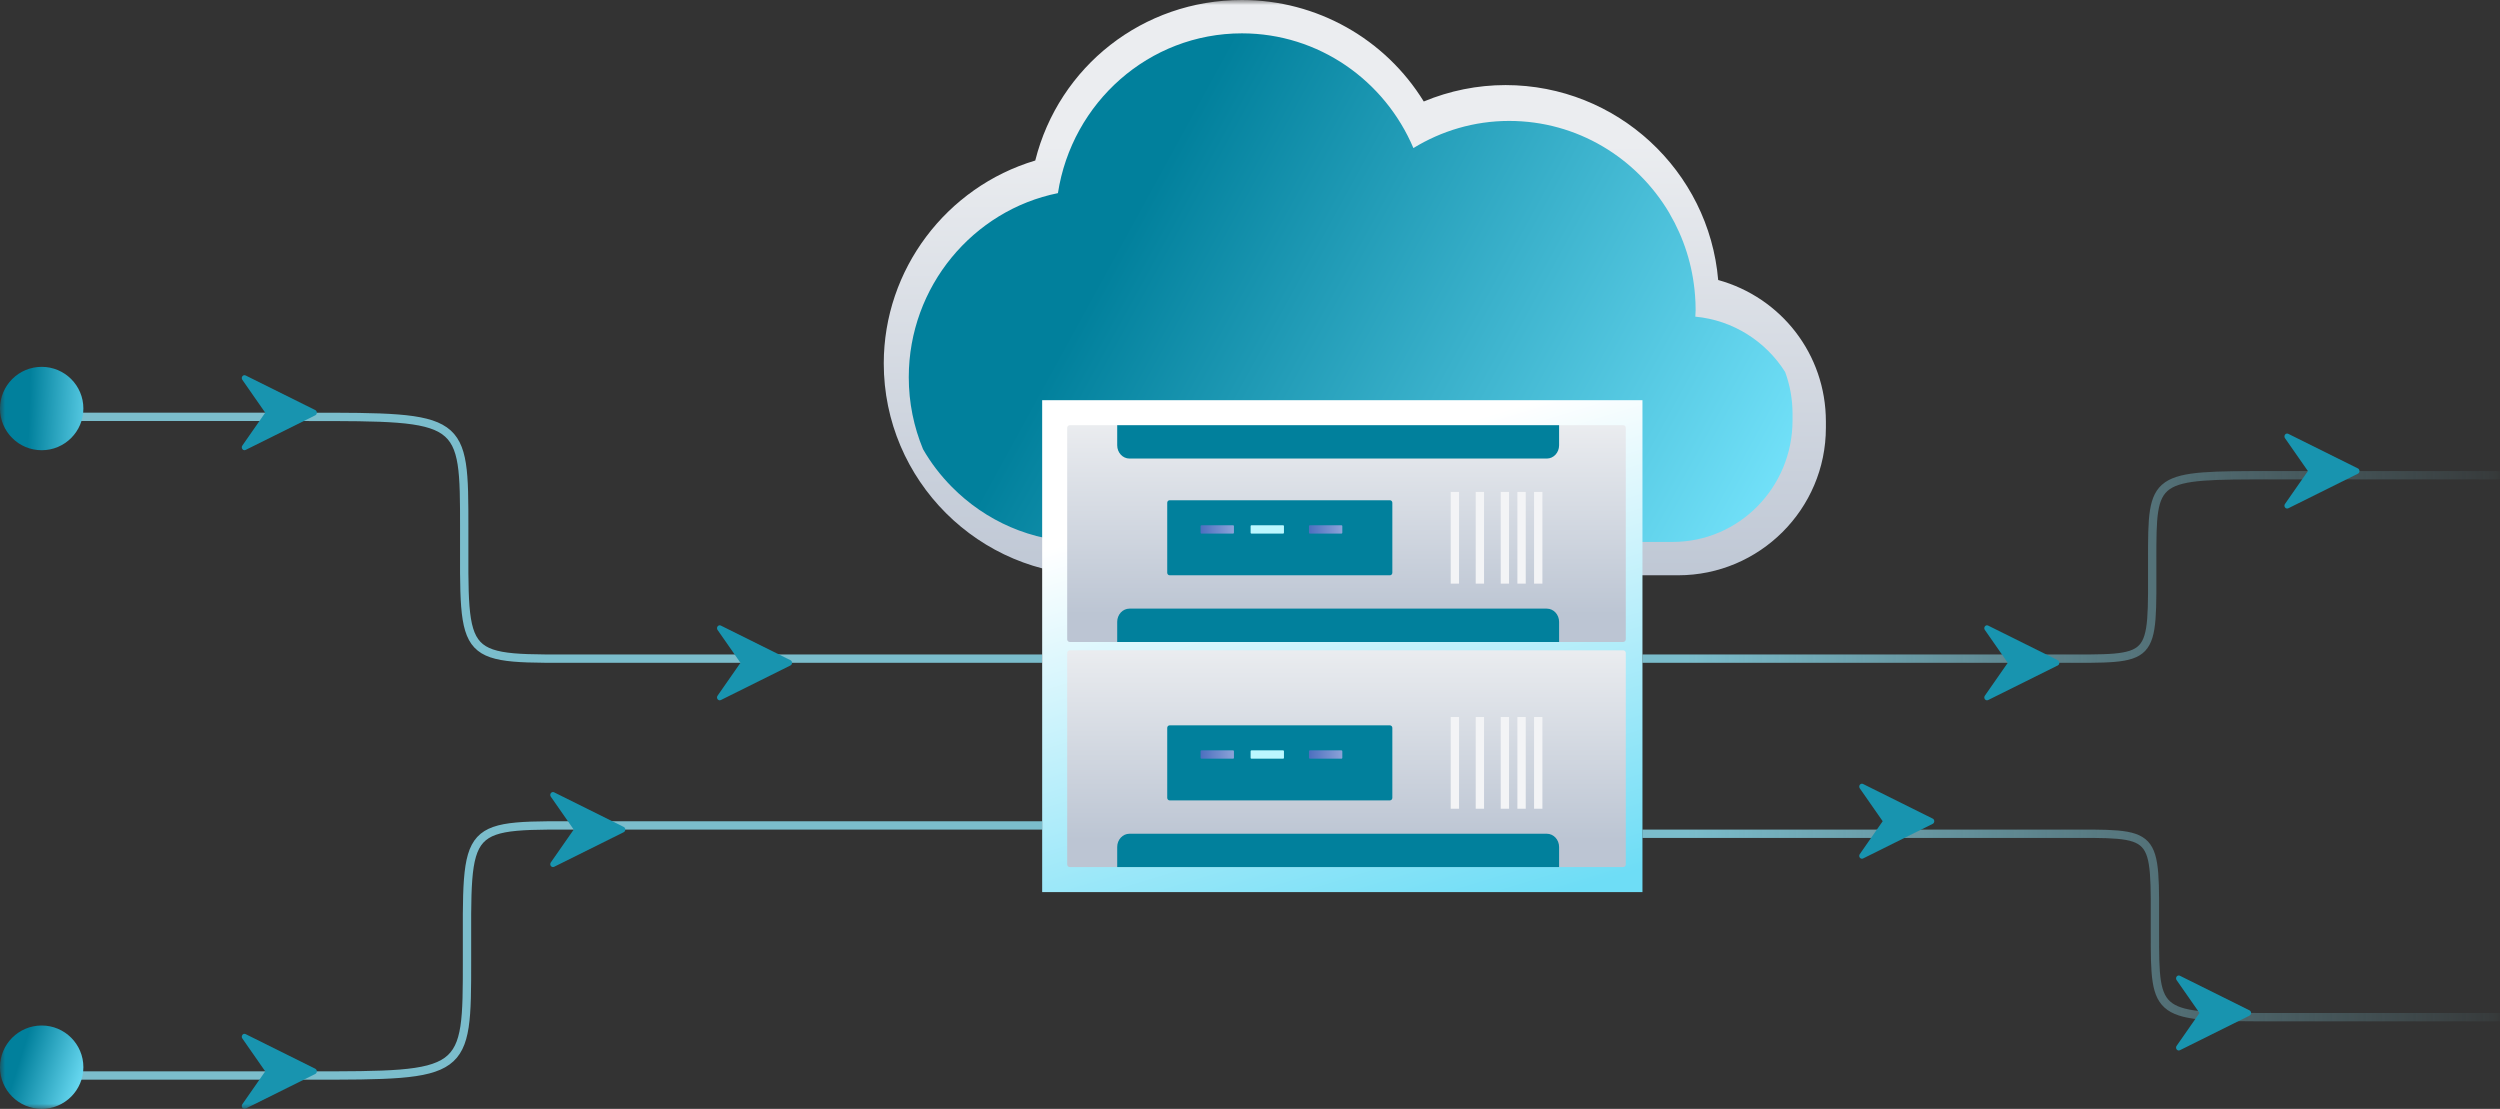 <?xml version="1.0" encoding="UTF-8"?>
<svg xmlns="http://www.w3.org/2000/svg" width="248" height="110" viewBox="0 0 248 110" fill="none">
  <rect x="0" y="0" width="248" height="110" fill="#333333" stroke="none"/>
  <g clip-path="url(#clip0_544_724)">
    <mask id="mask0_544_724" style="mask-type:luminance" maskUnits="userSpaceOnUse" x="0" y="0" width="248" height="110">
      <path d="M248 0H0V110H248V0Z" fill="white"></path>
    </mask>
    <g mask="url(#mask0_544_724)">
      <path d="M0.827 106.692H30.577C46.327 106.692 46.327 106.692 46.327 95.242C46.327 81.248 45.743 81.884 58.576 81.884H103.384M0.827 41.353H30.397C46.051 41.353 46.051 41.353 46.051 52.421C46.051 65.949 45.471 65.334 58.227 65.334H103.384" stroke="#7BBDCC" stroke-width="0.827"></path>
      <path d="M248.12 100.902H225.66C213.768 100.902 213.768 100.902 213.768 92.506C213.768 82.243 214.209 82.71 204.52 82.71H162.932M248.12 47.143H225.483C213.498 47.143 213.498 47.143 213.498 55.539C213.498 65.802 213.942 65.335 204.177 65.335H162.932" stroke="url(#paint0_linear_544_724)" stroke-width="0.827"></path>
      <path d="M108.72 57.068C97.113 57.068 87.669 47.639 87.669 36.052C87.669 26.731 93.88 18.559 102.697 15.924C105.046 6.586 113.375 0 123.2 0C130.635 0 137.424 3.868 141.238 10.068C143.807 8.998 146.563 8.44 149.349 8.44C160.415 8.44 169.525 16.962 170.444 27.777C176.687 29.506 181.128 35.143 181.128 41.811V42.433C181.128 50.502 174.551 57.068 166.468 57.068H108.72Z" fill="url(#paint1_linear_544_724)"></path>
      <path d="M177.089 36.906C175.168 33.863 171.921 31.764 168.177 31.412C168.187 31.192 168.206 30.979 168.206 30.759C168.206 30.257 168.187 29.764 168.146 29.271C167.919 26.328 167.028 23.586 165.621 21.185C165.621 21.174 165.621 21.164 165.611 21.156C162.372 15.672 156.471 11.996 149.706 11.996C146.232 11.996 142.983 12.99 140.209 14.688C137.377 8 130.831 3.308 123.197 3.308C113.967 3.308 106.332 10.178 104.946 19.159C96.538 20.856 90.15 28.418 90.15 37.428C90.15 39.95 90.655 42.359 91.566 44.56C92.347 45.927 93.309 47.171 94.409 48.286C97.736 51.66 102.33 53.759 107.38 53.759H165.927C172.503 53.759 177.82 48.357 177.82 41.697V41.055C177.82 39.588 177.561 38.192 177.087 36.906H177.089Z" fill="url(#paint2_linear_544_724)"></path>
      <path d="M162.932 39.699H103.383V88.496H162.932V39.699Z" fill="url(#paint3_linear_544_724)"></path>
      <path d="M161.014 42.181H106.129C105.983 42.181 105.865 42.298 105.865 42.443V63.421C105.865 63.566 105.983 63.684 106.129 63.684H161.014C161.16 63.684 161.278 63.566 161.278 63.421V42.443C161.278 42.298 161.16 42.181 161.014 42.181Z" fill="url(#paint4_linear_544_724)"></path>
      <path d="M110.827 63.684V61.689C110.827 60.964 111.372 60.376 112.045 60.376H153.443C154.116 60.376 154.662 60.964 154.662 61.689V63.684H110.827Z" fill="#01809C"></path>
      <path d="M110.827 42.181V44.176C110.827 44.901 111.372 45.489 112.045 45.489H153.443C154.116 45.489 154.662 44.901 154.662 44.176V42.181H110.827Z" fill="#01809C"></path>
      <path d="M137.882 49.624H116.027C115.896 49.624 115.789 49.736 115.789 49.875V56.817C115.789 56.955 115.896 57.068 116.027 57.068H137.882C138.014 57.068 138.12 56.955 138.12 56.817V49.875C138.12 49.736 138.014 49.624 137.882 49.624Z" fill="#01809C"></path>
      <path d="M122.331 52.105H119.172C119.131 52.105 119.098 52.143 119.098 52.19V52.848C119.098 52.895 119.131 52.932 119.172 52.932H122.331C122.372 52.932 122.406 52.895 122.406 52.848V52.19C122.406 52.143 122.372 52.105 122.331 52.105Z" fill="url(#paint5_linear_544_724)"></path>
      <path d="M127.294 52.105H124.135C124.093 52.105 124.06 52.143 124.06 52.19V52.848C124.06 52.895 124.093 52.932 124.135 52.932H127.294C127.335 52.932 127.368 52.895 127.368 52.848V52.19C127.368 52.143 127.335 52.105 127.294 52.105Z" fill="#BBF7FF"></path>
      <path d="M133.083 52.105H129.924C129.883 52.105 129.849 52.143 129.849 52.19V52.848C129.849 52.895 129.883 52.932 129.924 52.932H133.083C133.124 52.932 133.158 52.895 133.158 52.848V52.19C133.158 52.143 133.124 52.105 133.083 52.105Z" fill="url(#paint6_linear_544_724)"></path>
      <path d="M144.737 48.797H143.91V57.895H144.737V48.797Z" fill="#F3F4F6"></path>
      <path d="M147.218 48.797H146.391V57.895H147.218V48.797Z" fill="#F3F4F6"></path>
      <path d="M149.699 48.797H148.872V57.895H149.699V48.797Z" fill="#F3F4F6"></path>
      <path d="M151.353 48.797H150.526V57.895H151.353V48.797Z" fill="#F3F4F6"></path>
      <path d="M153.007 48.797H152.18V57.895H153.007V48.797Z" fill="#F3F4F6"></path>
      <path d="M161.014 64.511H106.129C105.983 64.511 105.865 64.629 105.865 64.774V85.752C105.865 85.897 105.983 86.014 106.129 86.014H161.014C161.16 86.014 161.278 85.897 161.278 85.752V64.774C161.278 64.629 161.16 64.511 161.014 64.511Z" fill="url(#paint7_linear_544_724)"></path>
      <path d="M110.827 86.015V84.019C110.827 83.295 111.372 82.707 112.045 82.707H153.443C154.116 82.707 154.662 83.295 154.662 84.019V86.015H110.827Z" fill="#01809C"></path>
      <path d="M137.882 71.955H116.027C115.896 71.955 115.789 72.067 115.789 72.206V79.147C115.789 79.286 115.896 79.398 116.027 79.398H137.882C138.014 79.398 138.12 79.286 138.12 79.147V72.206C138.12 72.067 138.014 71.955 137.882 71.955Z" fill="#01809C"></path>
      <path d="M122.331 74.436H119.172C119.131 74.436 119.098 74.474 119.098 74.521V75.179C119.098 75.225 119.131 75.263 119.172 75.263H122.331C122.372 75.263 122.406 75.225 122.406 75.179V74.521C122.406 74.474 122.372 74.436 122.331 74.436Z" fill="url(#paint8_linear_544_724)"></path>
      <path d="M127.294 74.436H124.135C124.093 74.436 124.06 74.474 124.06 74.521V75.179C124.06 75.225 124.093 75.263 124.135 75.263H127.294C127.335 75.263 127.368 75.225 127.368 75.179V74.521C127.368 74.474 127.335 74.436 127.294 74.436Z" fill="#BBF7FF"></path>
      <path d="M133.083 74.436H129.924C129.883 74.436 129.849 74.474 129.849 74.521V75.179C129.849 75.225 129.883 75.263 129.924 75.263H133.083C133.124 75.263 133.158 75.225 133.158 75.179V74.521C133.158 74.474 133.124 74.436 133.083 74.436Z" fill="url(#paint9_linear_544_724)"></path>
      <path d="M144.737 71.128H143.91V80.226H144.737V71.128Z" fill="#F3F4F6"></path>
      <path d="M147.218 71.128H146.391V80.226H147.218V71.128Z" fill="#F3F4F6"></path>
      <path d="M149.699 71.128H148.872V80.226H149.699V71.128Z" fill="#F3F4F6"></path>
      <path d="M151.353 71.128H150.526V80.226H151.353V71.128Z" fill="#F3F4F6"></path>
      <path d="M153.007 71.128H152.18V80.226H153.007V71.128Z" fill="#F3F4F6"></path>
      <path d="M204.132 65.492L197.22 62.056C197.11 62.002 196.979 62.034 196.902 62.136C196.825 62.238 196.822 62.383 196.896 62.488L199.169 65.752L196.896 69.016C196.822 69.12 196.825 69.266 196.901 69.367C196.953 69.436 197.03 69.474 197.108 69.474C197.146 69.474 197.184 69.465 197.219 69.447L204.131 66.012C204.226 65.965 204.286 65.863 204.286 65.752C204.286 65.64 204.226 65.539 204.132 65.492Z" fill="#1894AF"></path>
      <path d="M191.726 81.206L184.814 77.77C184.704 77.716 184.573 77.748 184.496 77.85C184.419 77.952 184.416 78.097 184.49 78.202L186.763 81.466L184.49 84.73C184.416 84.835 184.419 84.98 184.495 85.082C184.547 85.151 184.624 85.188 184.702 85.188C184.74 85.188 184.778 85.179 184.813 85.162L191.725 81.726C191.82 81.679 191.88 81.578 191.88 81.466C191.88 81.354 191.82 81.253 191.726 81.206Z" fill="#1894AF"></path>
      <path d="M233.906 46.469L226.994 43.033C226.884 42.98 226.753 43.012 226.676 43.114C226.599 43.215 226.597 43.36 226.67 43.465L228.943 46.729L226.67 49.993C226.597 50.098 226.599 50.243 226.676 50.345C226.727 50.414 226.805 50.451 226.883 50.451C226.92 50.451 226.958 50.443 226.994 50.425L233.906 46.989C234 46.942 234.06 46.841 234.06 46.729C234.06 46.617 234 46.516 233.906 46.469Z" fill="#1894AF"></path>
      <path d="M223.154 100.228L216.243 96.793C216.132 96.739 216.001 96.771 215.925 96.873C215.848 96.975 215.845 97.12 215.918 97.225L218.191 100.488L215.918 103.752C215.845 103.857 215.848 104.003 215.924 104.104C215.976 104.173 216.053 104.211 216.131 104.211C216.169 104.211 216.206 104.202 216.242 104.184L223.154 100.748C223.248 100.701 223.308 100.6 223.308 100.488C223.308 100.377 223.248 100.275 223.154 100.228Z" fill="#1894AF"></path>
      <path d="M31.275 106.018L24.363 102.582C24.253 102.528 24.121 102.56 24.045 102.662C23.968 102.764 23.965 102.909 24.038 103.014L26.311 106.278L24.038 109.542C23.965 109.647 23.968 109.792 24.044 109.893C24.096 109.963 24.173 110 24.251 110C24.289 110 24.327 109.991 24.362 109.974L31.274 106.538C31.369 106.491 31.429 106.39 31.429 106.278C31.429 106.166 31.369 106.065 31.275 106.018Z" fill="#1894AF"></path>
      <path d="M61.876 82.033L54.964 78.597C54.854 78.543 54.723 78.576 54.646 78.677C54.569 78.779 54.566 78.924 54.64 79.029L56.913 82.293L54.64 85.557C54.566 85.662 54.569 85.807 54.646 85.909C54.697 85.978 54.774 86.015 54.853 86.015C54.89 86.015 54.928 86.006 54.964 85.989L61.876 82.553C61.97 82.506 62.03 82.405 62.03 82.293C62.03 82.181 61.97 82.08 61.876 82.033Z" fill="#1894AF"></path>
      <path d="M31.275 40.68L24.363 37.244C24.253 37.19 24.121 37.222 24.045 37.324C23.968 37.426 23.965 37.571 24.038 37.676L26.311 40.94L24.038 44.204C23.965 44.308 23.968 44.454 24.044 44.555C24.096 44.624 24.173 44.662 24.251 44.662C24.289 44.662 24.327 44.653 24.362 44.635L31.274 41.2C31.369 41.153 31.429 41.051 31.429 40.94C31.429 40.828 31.369 40.727 31.275 40.68Z" fill="#1894AF"></path>
      <path d="M78.417 65.492L71.506 62.056C71.395 62.002 71.264 62.034 71.188 62.136C71.111 62.238 71.108 62.383 71.181 62.488L73.454 65.752L71.181 69.016C71.108 69.12 71.111 69.266 71.187 69.367C71.239 69.436 71.316 69.474 71.394 69.474C71.432 69.474 71.469 69.465 71.505 69.447L78.417 66.012C78.511 65.965 78.572 65.863 78.572 65.752C78.572 65.64 78.511 65.539 78.417 65.492Z" fill="#1894AF"></path>
      <path d="M4.135 44.662C6.419 44.662 8.271 42.81 8.271 40.526C8.271 38.242 6.419 36.391 4.135 36.391C1.852 36.391 0 38.242 0 40.526C0 42.81 1.852 44.662 4.135 44.662Z" fill="url(#paint10_linear_544_724)"></path>
      <path d="M4.135 110C6.419 110 8.271 108.149 8.271 105.865C8.271 103.581 6.419 101.73 4.135 101.73C1.852 101.73 0 103.581 0 105.865C0 108.149 1.852 110 4.135 110Z" fill="url(#paint11_linear_544_724)"></path>
    </g>
  </g>
  <defs>
    <linearGradient id="paint0_linear_544_724" x1="252.115" y1="65.802" x2="167.335" y2="65.802" gradientUnits="userSpaceOnUse">
      <stop stop-color="#7BBDCC" stop-opacity="0"></stop>
      <stop offset="1" stop-color="#7BBDCC"></stop>
    </linearGradient>
    <linearGradient id="paint1_linear_544_724" x1="134.398" y1="59.796" x2="134.398" y2="14.253" gradientUnits="userSpaceOnUse">
      <stop stop-color="#BCC5D3"></stop>
      <stop offset="1" stop-color="#EBEDF0"></stop>
    </linearGradient>
    <linearGradient id="paint2_linear_544_724" x1="115.319" y1="16.216" x2="179.789" y2="51.519" gradientUnits="userSpaceOnUse">
      <stop stop-color="#01809C"></stop>
      <stop offset="1" stop-color="#79E7FF"></stop>
    </linearGradient>
    <linearGradient id="paint3_linear_544_724" x1="158.058" y1="37.983" x2="171.922" y2="83.442" gradientUnits="userSpaceOnUse">
      <stop stop-color="white"></stop>
      <stop offset="1" stop-color="#6EDDF6"></stop>
    </linearGradient>
    <linearGradient id="paint4_linear_544_724" x1="133.571" y1="60.96" x2="133.571" y2="41.814" gradientUnits="userSpaceOnUse">
      <stop stop-color="#BCC5D3"></stop>
      <stop offset="1" stop-color="#EBEDF0"></stop>
    </linearGradient>
    <linearGradient id="paint5_linear_544_724" x1="119.098" y1="52.52" x2="122.406" y2="52.52" gradientUnits="userSpaceOnUse">
      <stop stop-color="#4C6FBF"></stop>
      <stop offset="1" stop-color="#8CA3D8"></stop>
    </linearGradient>
    <linearGradient id="paint6_linear_544_724" x1="129.849" y1="52.52" x2="133.158" y2="52.52" gradientUnits="userSpaceOnUse">
      <stop stop-color="#4C6FBF"></stop>
      <stop offset="1" stop-color="#8CA3D8"></stop>
    </linearGradient>
    <linearGradient id="paint7_linear_544_724" x1="133.571" y1="83.292" x2="133.571" y2="64.144" gradientUnits="userSpaceOnUse">
      <stop stop-color="#BCC5D3"></stop>
      <stop offset="1" stop-color="#EBEDF0"></stop>
    </linearGradient>
    <linearGradient id="paint8_linear_544_724" x1="119.098" y1="74.85" x2="122.406" y2="74.85" gradientUnits="userSpaceOnUse">
      <stop stop-color="#4C6FBF"></stop>
      <stop offset="1" stop-color="#8CA3D8"></stop>
    </linearGradient>
    <linearGradient id="paint9_linear_544_724" x1="129.849" y1="74.85" x2="133.158" y2="74.85" gradientUnits="userSpaceOnUse">
      <stop stop-color="#4C6FBF"></stop>
      <stop offset="1" stop-color="#8CA3D8"></stop>
    </linearGradient>
    <linearGradient id="paint10_linear_544_724" x1="2.375" y1="55.223" x2="10.271" y2="55.502" gradientUnits="userSpaceOnUse">
      <stop stop-color="#01809C"></stop>
      <stop offset="1" stop-color="#79E7FF"></stop>
    </linearGradient>
    <linearGradient id="paint11_linear_544_724" x1="2.375" y1="103.845" x2="9.566" y2="106.112" gradientUnits="userSpaceOnUse">
      <stop stop-color="#01809C"></stop>
      <stop offset="1" stop-color="#79E7FF"></stop>
    </linearGradient>
    <clipPath id="clip0_544_724">
      <rect width="248" height="110" fill="white"></rect>
    </clipPath>
  </defs>
</svg>
